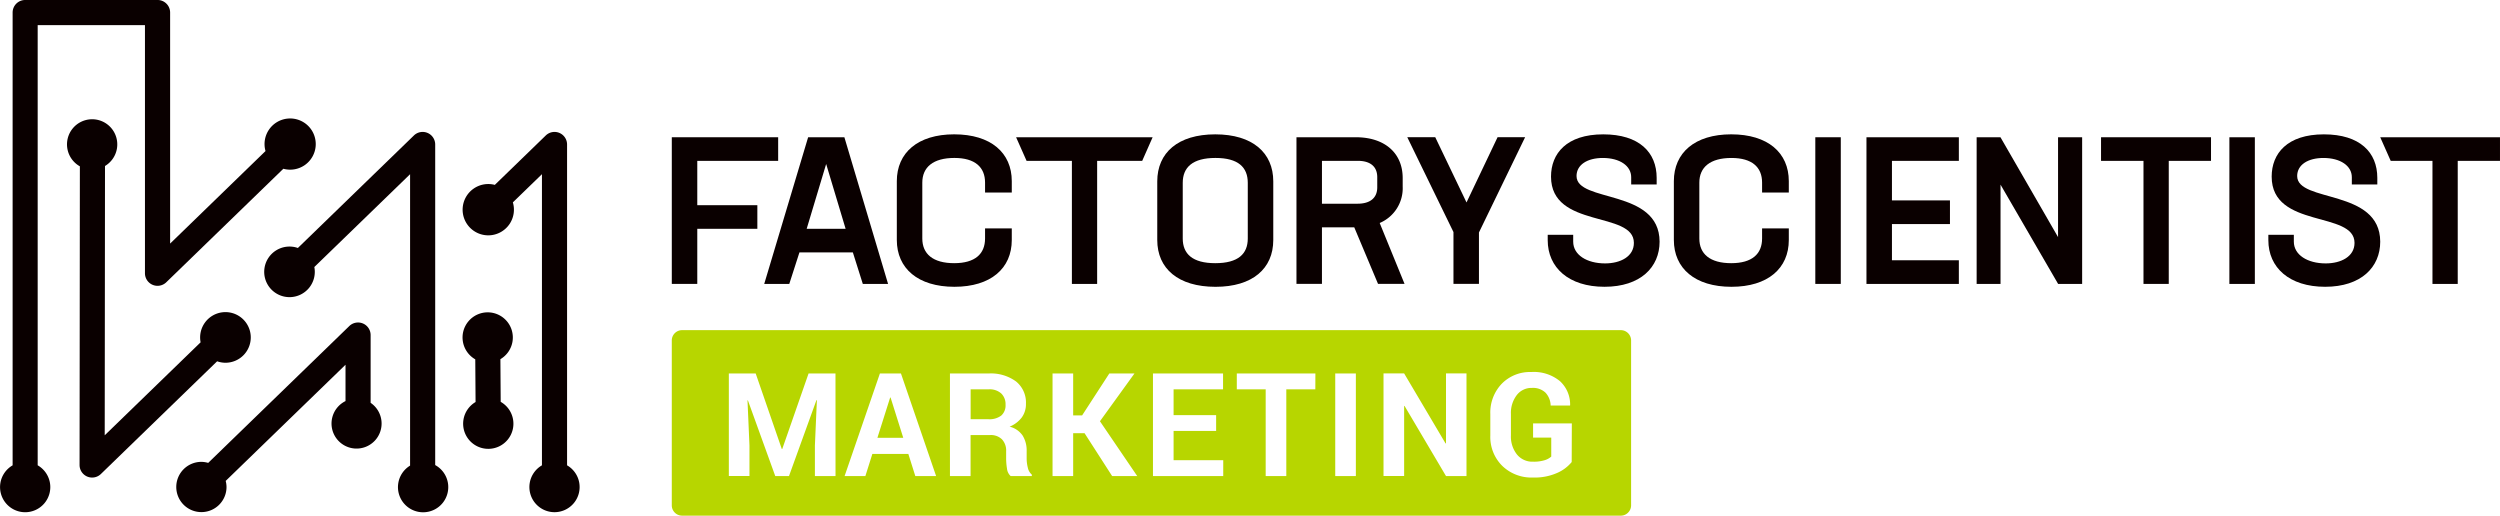 <svg xmlns="http://www.w3.org/2000/svg" width="193.935" height="40" viewBox="0 0 193.935 40">
    <g id="logo_fs-marketing" transform="translate(-669.282 -674.994)">
        <g id="グループ_47" data-name="グループ 47" transform="translate(789.344 685.416)">
            <path id="パス_280" data-name="パス 280"
                  d="M819.474,696.242v-.417h1.977v.53c0,1.029,1.06,1.688,2.474,1.688,1.19,0,2.234-.531,2.234-1.591,0-2.507-6.428-1.077-6.428-5.142,0-1.784,1.2-3.278,4.049-3.278,2.8,0,4.146,1.4,4.146,3.374v.515H825.95v-.563c0-.883-.883-1.494-2.2-1.494-1.206,0-2.04.53-2.04,1.4,0,2.088,6.426.963,6.443,5.093,0,1.977-1.479,3.5-4.274,3.5C821.1,699.858,819.474,698.364,819.474,696.242Z"
                  transform="translate(-819.474 -688.032)" fill="#0a0000"/>
            <path id="パス_281" data-name="パス 281"
                  d="M831.716,696.227v-4.564c0-2.2,1.623-3.632,4.45-3.632,2.844,0,4.467,1.43,4.467,3.632v.884H838.56v-.772c0-1.189-.771-1.911-2.377-1.911-1.656,0-2.491.723-2.491,1.911v4.339c0,1.189.819,1.912,2.474,1.912,1.624,0,2.394-.723,2.394-1.912v-.787h2.073v.9c0,2.2-1.623,3.631-4.45,3.631S831.716,698.429,831.716,696.227Z"
                  transform="translate(-821.93 -688.032)" fill="#0a0000"/>
            <path id="パス_282" data-name="パス 282" d="M845.442,688.313h1.976V699.69h-1.976Z"
                  transform="translate(-824.683 -688.088)" fill="#0a0000"/>
            <path id="パス_283" data-name="パス 283"
                  d="M852.383,690.145v3.069h4.5v1.832h-4.5v2.811h5.19v1.832h-7.167V688.313h7.167v1.832Z"
                  transform="translate(-825.679 -688.088)" fill="#0a0000"/>
            <path id="パス_284" data-name="パス 284"
                  d="M869.284,688.313V699.69H867.42l-4.467-7.7v7.7H861.1V688.313h1.848l4.467,7.745v-7.745Z"
                  transform="translate(-827.826 -688.088)" fill="#0a0000"/>
            <path id="パス_285" data-name="パス 285" d="M881.7,690.145h-3.278v9.545h-1.96v-9.545h-3.293v-1.832H881.7Z"
                  transform="translate(-830.245 -688.088)" fill="#0a0000"/>
            <path id="パス_286" data-name="パス 286" d="M885.625,688.313H887.6V699.69h-1.976Z"
                  transform="translate(-832.744 -688.088)" fill="#0a0000"/>
            <path id="パス_287" data-name="パス 287"
                  d="M889.406,696.242v-.417h1.977v.53c0,1.029,1.06,1.688,2.474,1.688,1.189,0,2.234-.531,2.234-1.591,0-2.507-6.427-1.077-6.427-5.142,0-1.784,1.2-3.278,4.049-3.278,2.8,0,4.146,1.4,4.146,3.374v.515h-1.977v-.563c0-.883-.884-1.494-2.2-1.494-1.206,0-2.04.53-2.04,1.4,0,2.088,6.426.963,6.443,5.093,0,1.977-1.479,3.5-4.274,3.5C891.03,699.858,889.406,698.364,889.406,696.242Z"
                  transform="translate(-833.503 -688.032)" fill="#0a0000"/>
            <path id="パス_288" data-name="パス 288" d="M909.553,690.145h-3.278v9.545h-1.96v-9.545h-3.239l-.813-1.832h9.29Z"
                  transform="translate(-835.681 -688.088)" fill="#0a0000"/>
        </g>
        <g id="グループ_48" data-name="グループ 48" transform="translate(721.396 685.416)">
            <path id="パス_289" data-name="パス 289"
                  d="M736.451,690.145v3.439h4.66v1.831h-4.66v4.274h-1.977V688.313h8.251v1.832Z"
                  transform="translate(-734.474 -688.088)" fill="#0a0000"/>
            <path id="パス_290" data-name="パス 290"
                  d="M750.319,697.248h-4.145l-.787,2.442h-1.944l3.406-11.377h2.812l3.389,11.377h-1.96Zm-3.583-1.832h3.021l-1.51-5.029Z"
                  transform="translate(-736.273 -688.088)" fill="#0a0000"/>
            <path id="パス_291" data-name="パス 291"
                  d="M756.31,696.227v-4.564c0-2.2,1.624-3.632,4.451-3.632,2.844,0,4.467,1.43,4.467,3.632v.884h-2.073v-.772c0-1.189-.771-1.912-2.378-1.912-1.655,0-2.49.723-2.49,1.912v4.339c0,1.189.819,1.912,2.474,1.912,1.623,0,2.394-.723,2.394-1.912v-.787h2.073v.9c0,2.2-1.623,3.631-4.451,3.631S756.31,698.429,756.31,696.227Z"
                  transform="translate(-738.854 -688.032)" fill="#0a0000"/>
            <path id="パス_292" data-name="パス 292"
                  d="M777.669,690.145h-3.495v9.545h-1.959v-9.545H768.7l-.813-1.832h10.591Z"
                  transform="translate(-741.178 -688.088)" fill="#0a0000"/>
            <path id="パス_293" data-name="パス 293"
                  d="M781.584,696.227V691.68c0-2.218,1.607-3.648,4.5-3.648s4.5,1.43,4.5,3.648v4.548c0,2.217-1.607,3.631-4.483,3.631C783.207,699.858,781.584,698.444,781.584,696.227Zm7.022-.113v-4.322c0-1.206-.739-1.929-2.507-1.929s-2.538.723-2.538,1.929v4.322c0,1.189.755,1.912,2.522,1.912C787.867,698.027,788.606,697.3,788.606,696.115Z"
                  transform="translate(-743.925 -688.032)" fill="#0a0000"/>
            <path id="パス_294" data-name="パス 294"
                  d="M799.575,695.3h-2.506v4.386h-1.977V688.313H799.7c2.233,0,3.632,1.221,3.632,3.166v.658a2.928,2.928,0,0,1-1.784,2.828l1.929,4.724h-2.057Zm-2.506-1.832h2.763c.981,0,1.527-.45,1.527-1.269v-.787c0-.819-.53-1.269-1.51-1.269h-2.779Z"
                  transform="translate(-746.634 -688.088)" fill="#0a0000"/>
            <path id="パス_295" data-name="パス 295"
                  d="M811.406,695.7v3.985h-1.977v-4.017l-3.584-7.36h2.17l2.426,5.062,2.41-5.062h2.137Z"
                  transform="translate(-748.792 -688.088)" fill="#0a0000"/>
        </g>
        <g id="グループ_49" data-name="グループ 49" transform="translate(669.282 674.994)">
            <path id="パス_296" data-name="パス 296"
                  d="M672.205,711.093v-34.15h8.322v19.249a.975.975,0,0,0,1.653.7l9.083-8.807a1.986,1.986,0,1,0-1.384-1.373l-7.4,7.178V675.968a.975.975,0,0,0-.974-.975h-10.27a.974.974,0,0,0-.974.975v35.124a1.949,1.949,0,1,0,1.948,0Z"
                  transform="translate(-669.282 -674.994)" fill="#0a0000"/>
            <path id="パス_297" data-name="パス 297"
                  d="M708.192,713.64V688.773a.974.974,0,0,0-1.653-.7l-9,8.727a1.962,1.962,0,1,0,1.277,1.477l7.428-7.2v22.606a1.951,1.951,0,1,0,1.949-.042Z"
                  transform="translate(-674.432 -677.563)" fill="#0a0000"/>
            <path id="パス_298" data-name="パス 298"
                  d="M722.3,713.661V688.773a.974.974,0,0,0-1.653-.7l-3.952,3.832a1.99,1.99,0,1,0,1.4,1.357l2.256-2.187v22.585a1.948,1.948,0,1,0,1.949,0Z"
                  transform="translate(-678.31 -677.563)" fill="#0a0000"/>
            <path id="パス_299" data-name="パス 299"
                  d="M688.06,705.458a1.964,1.964,0,1,0-1.912-1.585l-7.439,7.213.022-20.891a1.95,1.95,0,1,0-1.949.026l-.024,23.169a.975.975,0,0,0,1.653.7l9.019-8.745A1.944,1.944,0,0,0,688.06,705.458Z"
                  transform="translate(-670.586 -677.318)" fill="#0a0000"/>
            <path id="パス_300" data-name="パス 300"
                  d="M701.464,712.521v-5.257a.975.975,0,0,0-1.653-.7l-10.948,10.617a1.913,1.913,0,0,0-.527-.081,1.949,1.949,0,1,0,1.949,1.949,1.917,1.917,0,0,0-.064-.471l9.295-9.011v2.818a1.942,1.942,0,1,0,1.949.137Z"
                  transform="translate(-672.713 -681.272)" fill="#0a0000"/>
            <path id="パス_301" data-name="パス 301"
                  d="M717.127,712.25l-.023-3.311a1.95,1.95,0,1,0-1.949.013l.023,3.311a1.95,1.95,0,1,0,1.949-.013Z"
                  transform="translate(-678.286 -681.077)" fill="#0a0000"/>
        </g>
        <g id="グループ_50" data-name="グループ 50" transform="translate(721.396 700.605)">
            <path id="パス_302" data-name="パス 302"
                  d="M764.872,712.776h-1.4v2.317h1.377a1.5,1.5,0,0,0,1-.285,1.045,1.045,0,0,0,.331-.841,1.153,1.153,0,0,0-.331-.869A1.339,1.339,0,0,0,764.872,712.776Z"
                  transform="translate(-740.29 -708.184)" fill="#b7d600"/>
            <path id="パス_303" data-name="パス 303" d="M755.416,713.569l-.989,3.126h2.005l-.984-3.126Z"
                  transform="translate(-738.477 -708.343)" fill="#b7d600"/>
            <path id="パス_304" data-name="パス 304"
                  d="M808.091,707.032H735.273a.8.8,0,0,0-.8.8v12.79a.8.8,0,0,0,.8.8h72.818a.8.8,0,0,0,.8-.8v-12.79A.8.8,0,0,0,808.091,707.032ZM747.175,718.35h-1.6v-2.371l.154-3.514-.033-.005-2.131,5.891H742.5l-2.121-5.868-.033,0,.153,3.492v2.371h-1.6v-7.956h2.082l2.027,5.864h.033l2.044-5.864h2.087Zm6.189,0-.54-1.715h-2.792l-.541,1.715h-1.612l2.738-7.956h1.634l2.727,7.956Zm9.041,0H760.76a.9.9,0,0,1-.284-.584,4.893,4.893,0,0,1-.066-.776v-.563a1.263,1.263,0,0,0-.325-.926,1.225,1.225,0,0,0-.915-.331h-1.519v3.18h-1.6v-7.956h3a3.3,3.3,0,0,1,2.129.62,2.1,2.1,0,0,1,.767,1.73,1.753,1.753,0,0,1-.323,1.06,2.244,2.244,0,0,1-.945.715,1.712,1.712,0,0,1,1.014.695,2.2,2.2,0,0,1,.309,1.2V717a2.945,2.945,0,0,0,.09.7.964.964,0,0,0,.309.538Zm6.227,0-2.137-3.322h-.885v3.322h-1.6v-7.956h1.6v3.252h.694l2.11-3.252h1.951l-2.677,3.705,2.891,4.251Zm8.619,0H771.8v-7.956h5.437v1.229H773.4v2h3.3v1.229h-3.3v2.268h3.852Zm7.145-6.727h-2.252v6.727h-1.6v-6.727h-2.24v-1.229H784.4Zm3.144,6.727h-1.6v-7.956h1.6Zm8.582,0h-1.59l-3.214-5.437-.033,0v5.432h-1.6v-7.956h1.6l3.214,5.432.033-.006v-5.426h1.59Zm8.161-1.087a3.009,3.009,0,0,1-1.107.836,4.32,4.32,0,0,1-1.9.366,3.254,3.254,0,0,1-2.382-.907,3.153,3.153,0,0,1-.924-2.355v-1.661a3.229,3.229,0,0,1,.888-2.353,3.061,3.061,0,0,1,2.287-.909,3.184,3.184,0,0,1,2.226.708,2.449,2.449,0,0,1,.79,1.861l-.01.033h-1.5a1.531,1.531,0,0,0-.4-1,1.411,1.411,0,0,0-1.054-.369,1.432,1.432,0,0,0-1.181.565,2.267,2.267,0,0,0-.448,1.454V715.2a2.239,2.239,0,0,0,.464,1.471,1.533,1.533,0,0,0,1.251.565,2.853,2.853,0,0,0,.9-.115,1.358,1.358,0,0,0,.514-.282v-1.472h-1.41v-1.1h3.006Z"
                  transform="translate(-734.474 -707.032)" fill="#b7d600"/>
        </g>
    </g>
</svg>
